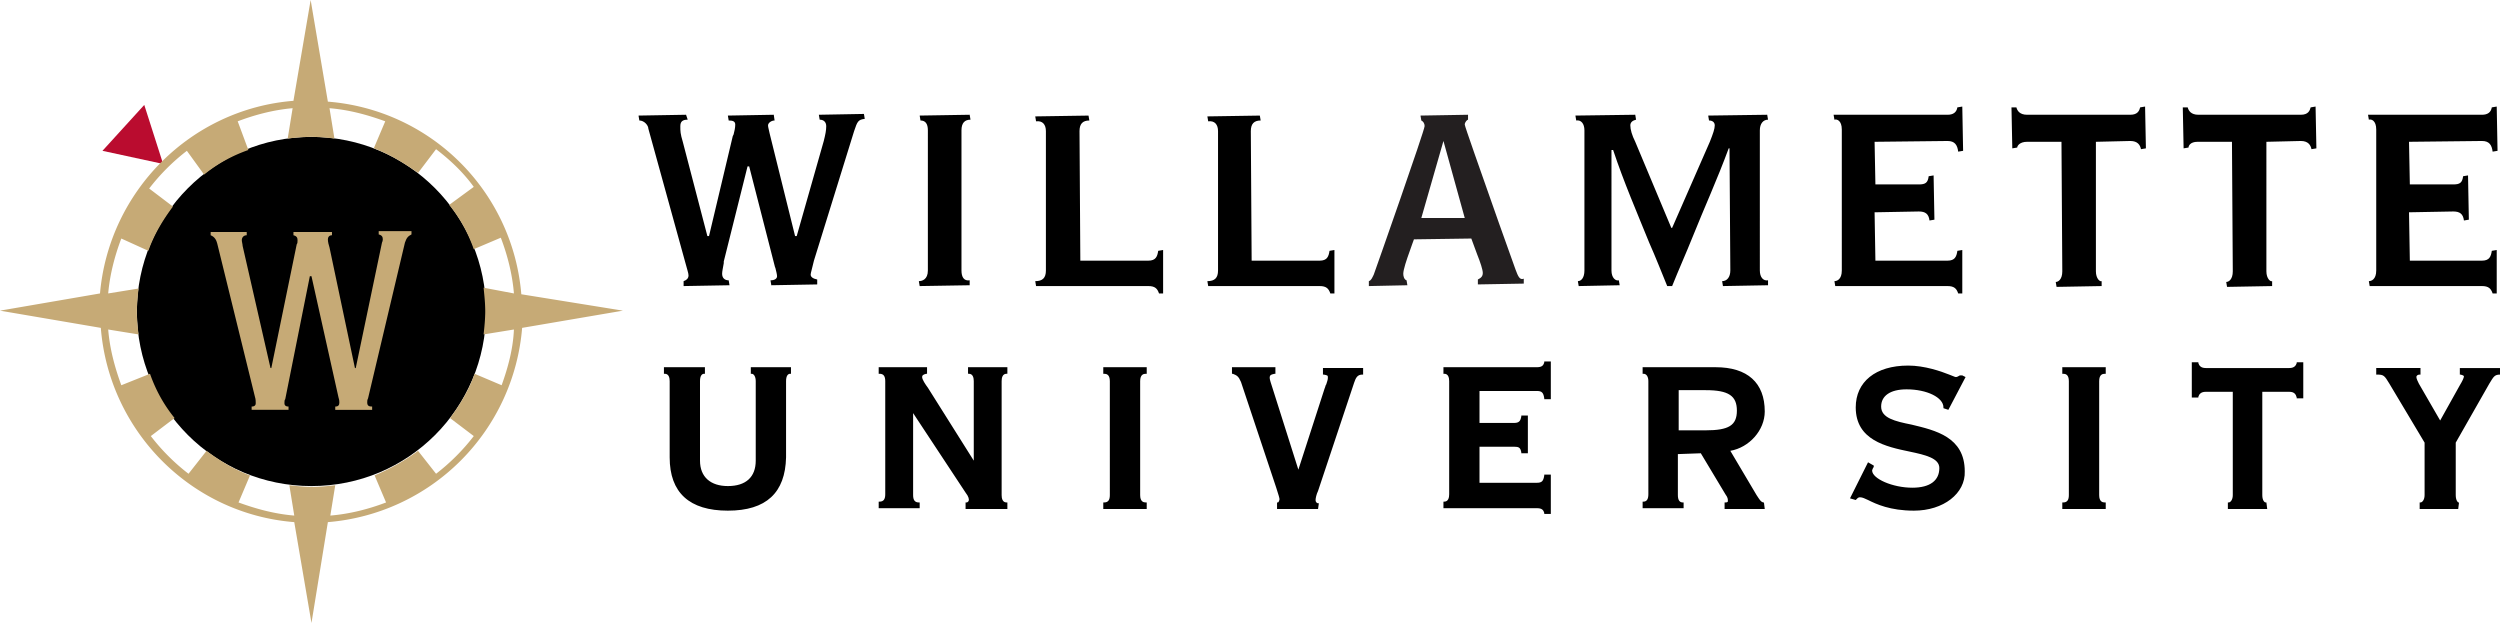 <svg version="1.1" id="logo" xmlns="http://www.w3.org/2000/svg" x="0" y="0" viewBox="0 0 305 76" xml:space="preserve">
  <style>
    .st1{fill:#c6aa76}
  </style>
  <path fill="#ba0c2f" d="M12.5 18.4l5.1-5.6 2.3 7.2z"/>
  <path d="M16.7 38c0-11.7 9.5-21.3 21.3-21.3S59.3 26.3 59.3 38c0 11.8-9.5 21.3-21.3 21.3S16.7 49.8 16.7 38z"/>
  <path class="st1" d="M25.7 28.3v.4c.5.2.7.6.8 1l4.6 18.7c.1.3.1.6.1.8 0 .2-.1.4-.5.4v.4h4.5v-.4c-.4 0-.5-.2-.5-.4s0-.4.1-.5l3-15h.2l3.3 14.8c.1.3.1.5.1.6 0 .3-.1.5-.5.5v.4h4.5v-.4c-.4 0-.6-.1-.6-.5 0-.2 0-.3.1-.5l4.5-19c.2-.6.4-.8.8-1v-.4h-4v.4c.4.1.5.3.5.6 0 0 0 .2-.1.4l-3.2 15.3h-.1l-3.1-14.7c-.1-.3-.2-.7-.2-1 0-.2.1-.5.5-.5v-.4h-4.7v.4c.4.1.5.3.5.6 0 .2 0 .4-.1.5l-3.1 15.1H33L29.6 30c0-.2-.1-.5-.1-.7 0-.3.2-.6.6-.6v-.4h-4.4z"/>
  <path class="st1" d="M63.6 35.9A25.7 25.7 0 0040 12.4L37.9 0l-2.1 12.3c-12.5 1-22.5 11-23.6 23.5L0 37.9 12.3 40c1 12.6 11 22.7 23.6 23.7L38 76l2-12.3A25.9 25.9 0 0063.7 40L76 37.9l-12.4-2zM61.2 47l-3.3-1.4c-.7 2-1.8 3.8-3 5.4l2.9 2.2c-1.3 1.7-2.9 3.3-4.6 4.6L51 55c-1.6 1.2-3.4 2.2-5.3 3l1.4 3.3c-2.1.8-4.4 1.4-6.8 1.6l.6-3.7c-.9.1-1.8.2-2.8.2-1 0-1.9-.1-2.8-.2l.6 3.7c-2.4-.2-4.6-.8-6.8-1.6l1.4-3.3c-1.9-.7-3.7-1.8-5.3-3L23 57.8c-1.7-1.3-3.3-2.9-4.6-4.6l2.9-2.2c-1.3-1.6-2.3-3.4-3-5.4L14.8 47c-.8-2.2-1.4-4.4-1.6-6.8l3.7.6c-.1-.9-.2-1.8-.2-2.7 0-1 .1-1.9.2-2.9l-3.7.6c.2-2.3.8-4.6 1.6-6.7l3.3 1.5c.7-2 1.8-3.8 3-5.4L18.2 23c1.3-1.7 2.9-3.3 4.6-4.6l2.1 2.9c1.6-1.3 3.4-2.3 5.4-3L29 14.8c2.1-.8 4.4-1.4 6.7-1.6l-.6 3.7c.9-.1 1.9-.2 2.9-.2.9 0 1.9.1 2.8.2l-.6-3.7c2.4.2 4.6.8 6.8 1.6l-1.4 3.3c1.9.7 3.7 1.8 5.4 3l2.2-2.9c1.7 1.3 3.3 2.8 4.6 4.6l-3 2.2c1.3 1.6 2.3 3.4 3 5.4l3.3-1.4c.8 2.1 1.4 4.4 1.6 6.8l-3.7-.7c.1 1 .2 1.9.2 2.9 0 .9-.1 1.9-.2 2.8l3.7-.6c-.1 2.3-.7 4.6-1.5 6.8z"/>
  <g>
    <path d="M91.2 20.3h.2l3 11.7c.1.3.1.5.2.7.1.4.2.8.2 1 0 .3-.3.5-.8.5l.1.6 5.6-.1v-.6c-.5-.1-.8-.3-.8-.6 0-.2.2-.8.4-1.7l4.9-15.8c.4-1.2.5-1.4 1.3-1.5l-.1-.6-5.5.1.1.6c.5 0 .8.3.8.8s-.1 1-.3 1.8l-3.3 11.6H97l-3.1-12.5c-.1-.5-.2-.8-.2-1 0-.3.4-.6.8-.6l-.1-.7-5.6.1.1.6c.5 0 .8.1.8.5s-.1.8-.2 1.2l-.1.2-2.9 12.2h-.2l-3-11.5c-.3-1-.3-1.3-.3-1.9 0-.6.3-.8.9-.8l-.2-.6-5.8.1.1.6c.6 0 1.1.6 1.1 1L83.6 32c.2.8.4 1.3.4 1.6 0 .4-.3.6-.6.7v.6l5.6-.1-.1-.6c-.5 0-.8-.3-.8-.8 0-.3.1-.7.2-1.3v-.2l2.9-11.6zM112.3 14.7c.6 0 .9.4.9 1.2V33c0 1.1-.7 1.3-1.1 1.3l.1.6 6.1-.1v-.6c-.7.1-1-.4-1-1.2V15.9c0-.9.4-1.3 1.1-1.3l-.1-.6-6.1.1.1.6c-.1 0-.1 0 0 0zM140.1 34.9c.8 0 1.1.3 1.3.9h.5v-5.3l-.6.1c-.1.7-.3 1.2-1.2 1.2h-8.3l-.1-15.8c0-.9.4-1.3 1.2-1.3l-.1-.6-6.5.1.1.6c.8-.1 1.2.4 1.2 1.2v17c0 .9-.4 1.3-1.3 1.3l.1.6h13.7zM161 34.9c.8 0 1.1.3 1.3.9h.5v-5.3l-.6.1c-.1.7-.3 1.2-1.2 1.2h-8.3l-.1-15.8c0-.9.4-1.3 1.2-1.3l-.1-.6-6.4.1.1.6c.8-.1 1.2.4 1.2 1.2v17c0 .9-.4 1.3-1.3 1.3l.1.6H161zM210.9 18.1h.1l.1 14.9c0 .8-.4 1.3-1 1.3l.1.6 5.5-.1v-.6c-.6.1-1-.4-1-1.2V15.9c0-.8.4-1.3 1-1.3l-.1-.6-7.2.1.1.6c.4 0 .7.2.7.6 0 .4-.2 1-.6 2L204 27.8h-.1l-4.4-10.5c-.4-.8-.6-1.5-.6-2 0-.4.3-.6.7-.7l-.1-.6-7.3.1.1.6c.6-.1 1 .4 1 1.2V33c0 .9-.4 1.3-.8 1.3l.1.6 5-.1-.1-.6c-.4.1-.9-.3-.9-1.2V18.3h.2c1.3 3.9 2.9 7.6 4.4 11.3.8 1.8 1.5 3.6 2.2 5.3h.6c.8-2 1.7-4 2.5-6 1.4-3.5 3-7 4.4-10.8zM237.6 34.9c.8 0 1.1.3 1.3.9h.5v-5.3l-.6.1c-.1.7-.3 1.2-1.2 1.2h-8.8l-.1-5.9 5.4-.1c.8 0 1.2.3 1.3 1.1l.6-.1-.1-5.4-.6.1c-.1.8-.4 1-1.2 1h-5.3l-.1-5.2 8.9-.1c.9 0 1.2.5 1.3 1.3l.6-.1-.1-5.4-.6.1c-.1.6-.5.9-1.2.9h-13.9l.1.6c.3-.1.9.1.9 1.2V33c0 1.1-.6 1.3-.9 1.3l.1.6h13.7zM247.3 17.3h4.2l.1 15.8c0 1-.5 1.3-.8 1.3l.1.6 5.5-.1v-.6c-.2.1-.7-.3-.7-1.2V17.3l4.2-.1c.9 0 1.2.5 1.3 1l.6-.1-.1-5.1-.6.1c-.1.4-.3.9-1.2.9h-12.6c-.9 0-1.2-.5-1.3-.9h-.6l.1 5 .6-.1c0-.2.3-.7 1.2-.7zM268.1 17.3h4.2l.1 15.8c0 1-.5 1.3-.8 1.3l.1.6 5.5-.1v-.6c-.2.1-.7-.3-.7-1.2V17.3l4.2-.1c.9 0 1.2.5 1.3 1l.6-.1-.1-5.1-.6.1c-.1.4-.3.9-1.2.9h-12.5c-.9 0-1.2-.5-1.3-.9h-.6l.1 5 .6-.1c0-.2.2-.7 1.1-.7zM302.8 34.9c.8 0 1.1.3 1.3.9h.5v-5.3l-.6.1c-.1.7-.3 1.2-1.2 1.2H294l-.1-5.9 5.4-.1c.8 0 1.2.3 1.3 1.1l.6-.1-.1-5.4-.6.1c-.1.8-.4 1-1.2 1H294l-.1-5.2 8.9-.1c.9 0 1.2.5 1.3 1.3l.6-.1-.1-5.4-.6.1c-.1.6-.5.9-1.2.9h-13.9l.1.6c.3-.1.9.1.9 1.2V33c0 1.1-.6 1.3-.9 1.3l.1.6h13.7zM88.8 62.3c-4.7 0-7.1-2.2-7.1-6.5v-9.3c0-.4-.1-.9-.6-.9H81v-.8h5v.8h-.1c-.3 0-.5.3-.5.9v9.7c0 2 1.3 3.1 3.4 3.1 2.2 0 3.4-1.1 3.4-3.1v-9.7c0-.5-.2-.9-.5-.9h-.1v-.8h4.9v.8h-.1c-.3 0-.5.3-.5.9v9.3c-.1 4.3-2.4 6.5-7.1 6.5zM122.9 62.1h-5.1v-.8h.1c.2 0 .3-.2.3-.3 0-.1 0-.4-.4-.9l-6.4-9.7v10c0 .6.2.9.7.9h.1v.7h-5v-.8h.1c.5 0 .7-.3.7-.9V46.5c0-.6-.2-.9-.7-.9h-.1v-.8h5.9v.8h-.1c-.4.1-.5.2-.5.4 0 .3.4.9.7 1.3l5.6 8.9v-9.7c0-.4-.1-.9-.6-.9h-.1v-.8h4.8v.8h-.1c-.5 0-.6.5-.6.9v13.9c0 .4.1.9.6.9h.1v.8zM139.9 62.1h-5.3v-.8h.1c.5 0 .7-.3.7-.9V46.5c0-.8-.4-.9-.7-.9h-.1v-.8h5.3v.8h-.1c-.3 0-.7.1-.7.9v13.9c0 .8.4.9.7.9h.1v.8zM160.8 62.1h-5v-.8h.1c.1 0 .2-.3.2-.4 0-.1-.1-.5-.4-1.4l-4.3-12.9c-.3-.7-.5-.8-1-1h-.1v-.8h5.3v.8h-.1c-.5.1-.6.2-.6.5 0 .2.2.8.3 1.1l3.2 10.1 3.2-9.9c.1-.2.1-.4.2-.5.1-.3.2-.6.2-.8 0-.3 0-.3-.5-.4h-.1v-.8h4.9v.8h-.1c-.6 0-.8.4-1 1l-4.4 13.2c-.2.4-.3.9-.3 1.1 0 .3.2.4.3.4h.1l-.1.7zM189.2 62.7h-.8v-.1c-.1-.4-.3-.6-.9-.6h-11.4v-.8h.1c.5 0 .6-.5.6-.9V46.5c0-.4-.1-.9-.6-.9h-.1v-.8h11.4c.6 0 .8-.2.9-.6v-.1h.8v4.6h-.8v-.1c-.1-.7-.3-.9-.9-.9h-7v3.9h4.2c.6 0 .8-.2.9-.8v-.1h.8v4.6h-.8v-.1c-.1-.6-.3-.7-.9-.7h-4.2v4.4h7c.6 0 .8-.2.9-.9v-.1h.8v4.8zM215.3 62.1h-4.9v-.8h.1c.3 0 .3-.1.3-.2 0-.2 0-.4-.3-.8l-3-5-2.8.1v5c0 .6.2.9.6.9h.1v.7h-5v-.8h.1c.4 0 .6-.3.6-.9V46.5c0-.5-.2-.9-.6-.9h-.1v-.8h8.9c3.9 0 6 1.9 6 5.4 0 2.3-1.9 4.4-4.2 4.8l3.2 5.4c.4.6.5.8.8.9h.1l.1.8zm-10.5-9.6h3.3c2.8 0 3.8-.6 3.8-2.4 0-1.8-1-2.5-3.8-2.5h-3.3v4.9zM233.5 62.3c-2.9 0-4.6-.8-5.6-1.3-.8-.4-1.1-.4-1.3-.2l-.2.2-.7-.2 2.2-4.4.7.4v.1c0 .1 0 .1-.1.2 0 .1-.1.2-.1.3 0 1 2.5 2.1 4.9 2.1 2.2 0 3.3-.9 3.3-2.4 0-1.2-1.7-1.6-3.6-2-2.9-.6-6.6-1.4-6.6-5.4 0-3.1 2.4-5.1 6.4-5.1 2 0 4 .7 5 1.1.3.1.7.3.8.3.2 0 .3-.1.5-.2H239.4l.4.2-2.1 4-.6-.2v-.1c0-1.2-2-2.2-4.5-2.2-2 0-3.1.8-3.1 2.1 0 1.4 1.7 1.8 3.7 2.2 2.9.7 6.5 1.5 6.5 5.7.1 2.7-2.6 4.8-6.2 4.8zM256.9 62.1h-5.3v-.8h.1c.5 0 .7-.3.7-.9V46.5c0-.8-.4-.9-.7-.9h-.1v-.8h5.3v.8h-.1c-.3 0-.7.1-.7.9v13.9c0 .8.4.9.7.9h.1v.8zM276.6 62.1h-4.8v-.8h.1c.2 0 .5-.3.5-.9V47.8h-3.3c-.6 0-.8.3-.9.6v.1h-.8v-4.3h.8v.1c.1.3.3.6.9.6h10.2c.6 0 .8-.3.9-.6v-.1h.8v4.4h-.8v-.1c-.1-.4-.3-.7-.9-.7H276v12.6c0 .7.3.9.4.9h.1l.1.8zM299.9 62.1h-4.7v-.8h.1c.2 0 .5-.3.5-.9V54l-4.3-7.2c-.6-1-.7-1.1-1.5-1.1h-.1v-.8h5.4v.8h-.1c-.2 0-.4.1-.4.3 0 .2.2.6.3.8l2.6 4.5 2.4-4.3c.3-.5.5-.9.5-1.1 0 0 0-.1-.4-.2h-.1v-.8h5v.8h-.1c-.7 0-.8.3-1.3 1.1l-4.1 7.2v6.4c0 .7.3.9.3.9h.1l-.1.8z"/>
    <path d="M184.9 32.9l-2-5.6c-2.5-7.1-4.2-11.9-4.2-12.1 0-.3.3-.6.4-.6V14l-5.8.1.1.6c.2.1.4.3.4.7 0 .5-5.8 17-6.2 18.1-.2.4-.3.7-.6.8v.6l4.7-.1-.1-.6c-.3-.1-.4-.5-.4-.8 0-.5.4-1.7.8-2.8.2-.6.4-1.1.5-1.4l7-.1c.2.6.5 1.3.7 1.9.4 1 .7 1.9.7 2.3 0 .4-.2.6-.6.8v.6l5.6-.1V34c-.5.2-.7-.3-1-1.1zm-11.5-6.3l2.7-9.4 2.6 9.4h-5.3z" fill="#231f20"/>
  </g>
</svg>